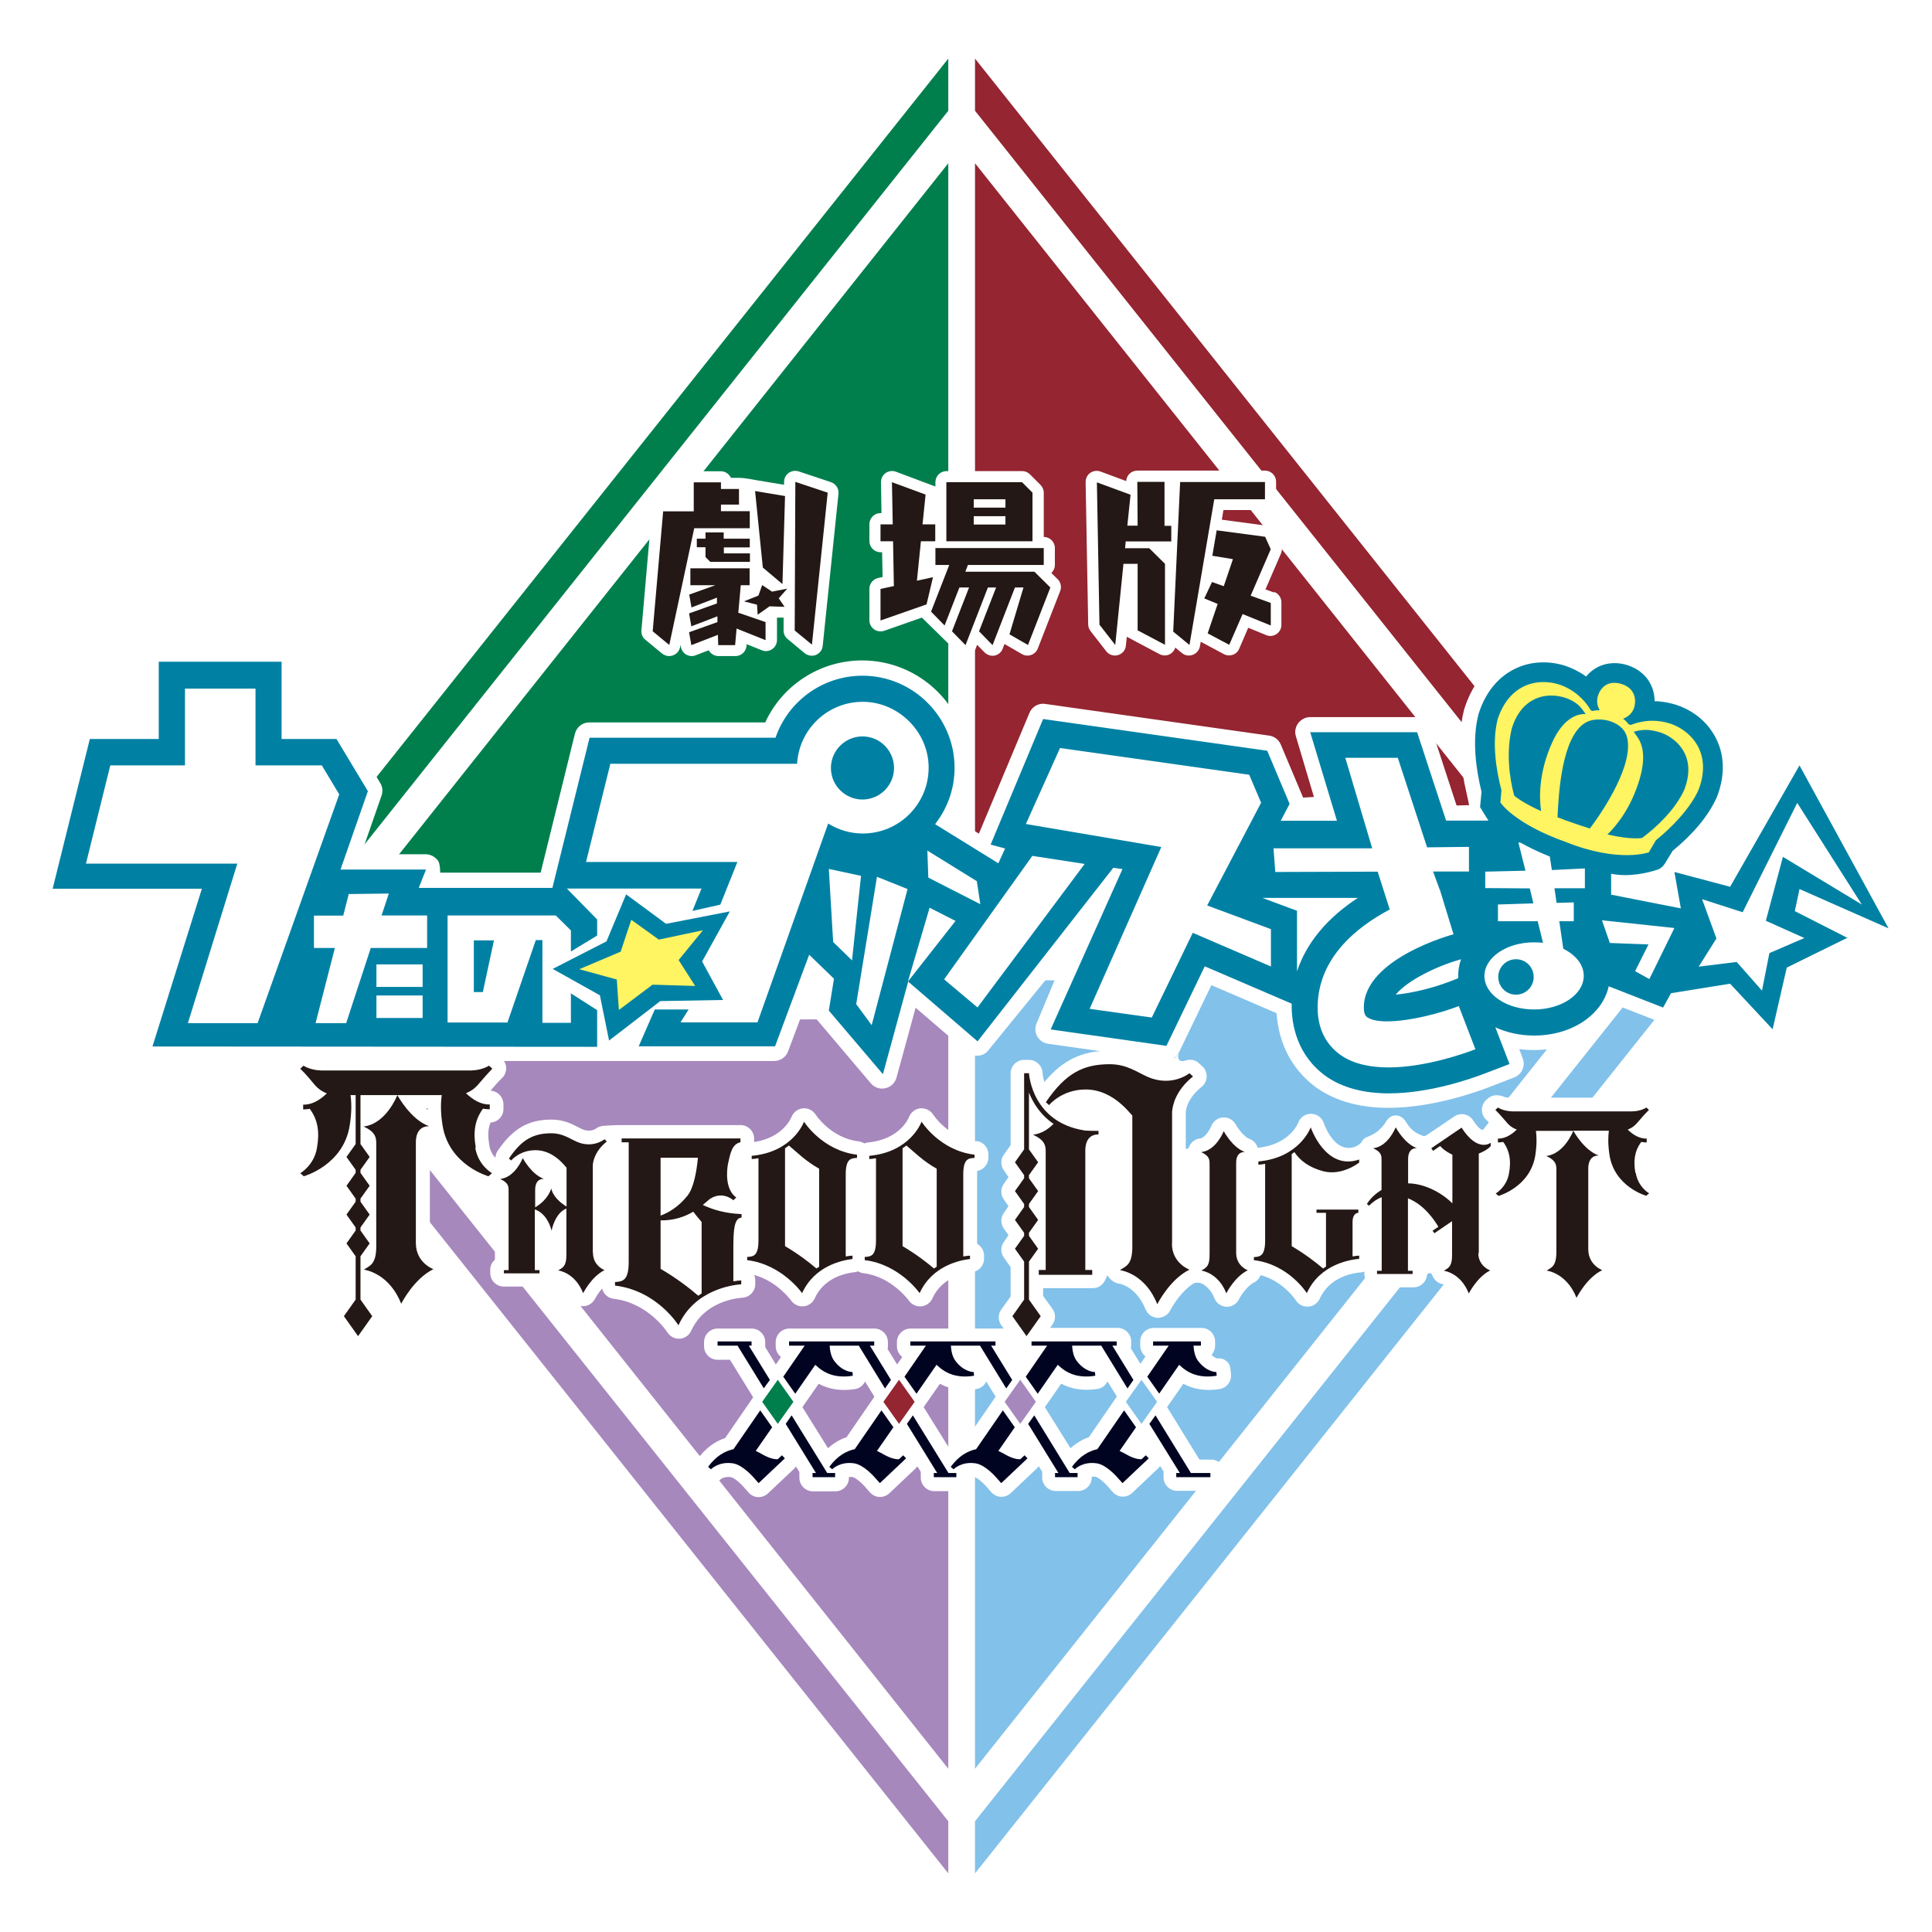 <svg xmlns="http://www.w3.org/2000/svg" version="1.1" xmlns:xlink="http://www.w3.org/1999/xlink" xmlns:svgjs="http://svgjs.dev/svgjs" width="120" height="120"><svg id="SvgjsSvg1007" data-name="レイヤー_1" xmlns="http://www.w3.org/2000/svg" xmlns:xlink="http://www.w3.org/1999/xlink" version="1.1" viewBox="0 0 120 120">
  <!-- Generator: Adobe Illustrator 29.1.0, SVG Export Plug-In . SVG Version: 2.1.0 Build 142)  -->
  <defs>
    <style>
      .st0 {
        fill: #007f4d;
      }

      .st1 {
        fill: #000421;
      }

      .st2 {
        fill: #0081a4;
      }

      .st3 {
        fill: url(#linear-gradient1);
      }

      .st4 {
        fill: #fff462;
      }

      .st5 {
        fill: url(#linear-gradient);
      }

      .st6 {
        fill: #82c1ea;
      }

      .st7 {
        fill: #231815;
      }

      .st8 {
        fill: #fff;
      }

      .st9 {
        fill: #942531;
      }

      .st10 {
        fill: #a688bd;
      }
    </style>
    <linearGradient id="SvgjsLinearGradient1006" x1="20.23" y1="56.67" x2="20.23" y2="62.03" gradientUnits="userSpaceOnUse">
      <stop offset=".34" stop-color="#fff"></stop>
      <stop offset="1" stop-color="#bae3f9"></stop>
    </linearGradient>
    <linearGradient id="SvgjsLinearGradient1005" x1="75.78" y1="56.66" x2="75.78" y2="62.03" xlink:href="#linear-gradient"></linearGradient>
  </defs>
  <rect class="st8" width="120" height="120"></rect>
  <g id="SvgjsG1004">
    <polygon class="st8" points="59.73 1.01 12.84 60 59.73 118.99 106.63 60 59.73 1.01"></polygon>
    <g>
      <polygon class="st10" points="19.98 60.89 58.9 60.89 58.9 109.86 19.98 60.89"></polygon>
      <polygon class="st6" points="99.49 60.89 60.56 60.89 60.56 109.86 99.49 60.89"></polygon>
      <polygon class="st0" points="19.98 59.11 58.9 59.11 58.9 10.14 19.98 59.11"></polygon>
      <polygon class="st9" points="99.49 59.11 60.56 59.11 60.56 10.14 99.49 59.11"></polygon>
      <g>
        <polygon class="st6" points="102.13 60.89 60.56 113.12 60.56 116.36 104.71 60.89 102.13 60.89"></polygon>
        <polygon class="st9" points="60.56 3.64 60.56 6.88 102.13 59.11 104.71 59.11 60.56 3.64"></polygon>
      </g>
      <g>
        <polygon class="st10" points="58.9 116.36 58.9 113.12 17.32 60.89 14.74 60.89 58.9 116.36"></polygon>
        <polygon class="st0" points="58.9 3.64 14.75 59.11 14.78 59.11 15.47 58.56 15.91 59.11 17.34 59.11 58.9 6.88 58.9 3.64"></polygon>
        <polygon class="st0" points="15.47 58.56 14.78 59.11 15.91 59.11 15.47 58.56"></polygon>
        <polygon class="st9" points="14.78 59.11 14.75 59.11 14.72 59.16 14.78 59.11"></polygon>
      </g>
    </g>
    <g>
      <path class="st8" d="M60.63,70.89c-1.72-.2-2.66-1.65-2.67-1.66-.17-.27-.48-.41-.79-.39-.32.03-.59.24-.71.54-.02.06-.56,1.39-2.54,1.58-.08,0-.16.03-.24.06-.1-.07-.22-.11-.35-.13-1.72-.2-2.66-1.65-2.67-1.66-.17-.27-.48-.42-.79-.39-.32.03-.59.24-.71.54-.02.05-.52,1.29-2.32,1.55v-.21c0-.46-.38-.84-.84-.84h-7.38s-.02,0-.03,0h0c-.53,0-1.17.05-1.17.05h.01c-.14.03-.28.07-.4.16-.06.04-.39.26-.88.04-.09-.04-.17-.08-.26-.13-.38-.2-.9-.46-1.64-.46-1.44,0-2.4.56-3.34,1.94-.09.13-.13.28-.14.43-.15-.16-.33-.42-.38-.78,0,0,0-.01,0-.02-.1-.58-.08-1.01.08-1.39h0c.46-.02.82-.41.8-.87v-.3c-.03-.44-.37-.78-.8-.81l.06-.07c.2-.23.42-.49.65-.71.17-.16.26-.38.26-.61,0-.23-.1-.45-.27-.61l-.21-.19c-.28-.26-.72-.29-1.04-.09,0,0-.24.15-.64.16h-9.28c-.41-.01-.65-.15-.65-.15h0c-.33-.23-.77-.2-1.06.07l-.2.19c-.17.16-.26.38-.26.61,0,.23.09.45.26.61.23.22.45.48.65.71l.06.07c-.42.03-.76.37-.78.8v.3c-.03.46.33.85.79.87h0c.16.38.18.81.08,1.41-.1.67-.61.98-.62.99-.24.13-.4.38-.42.65-.03.27.08.54.29.72l.22.19c.21.18.5.25.77.17.07-.02,1.09-.31,2.01-1.15l.03.04-.29.42c-.21.29-.21.68,0,.97l.29.41-.29.42c-.21.29-.21.68,0,.97l.29.42-.29.42c-.21.29-.21.68,0,.97l.41.59v2.16l-.58.81c-.21.29-.21.68,0,.97l.88,1.24c.16.22.41.35.68.35s.53-.13.68-.35l.88-1.24s0-.02.02-.03l.49-.68c.14.15.34.25.56.26.33.02.65-.16.8-.46.25-.49.87-1.41,1.62-1.77.3-.15.47-.46.46-.79-.01-.33-.23-.63-.54-.75-.09-.04-.54-.25-.54-.84v-6.24c0-.09,0-.15.01-.19.02,0,.04,0,.06,0,.03,0,.06,0,.09-.02.71,2.17,2.75,2.93,3.19,3.08v1.05h.69v3.37c-.18.15-.29.38-.29.63v.2c0,.46.38.84.84.84h2.22c.28,0,.53-.14.68-.35.11.08.23.13.36.15.02,0,.13.03.27.11-.07.09-.12.2-.12.32,0,.28.23.5.5.5.08,0,.16-.02.23-.06,0,0,0,.01,0,.02,0,.02.02.05.03.07.14.28.43.46.75.46s.6-.18.75-.46c.08-.16.24-.41.44-.64.08.34.36.6.72.64,2.13.25,3.29,2.02,3.33,2.08.15.24.42.4.71.4,0,0,.01,0,.02,0,.32,0,.62-.2.75-.49.79-1.75,2.65-2.02,3.2-2.06.44-.03.78-.4.78-.84v-.24c0-.11-.02-.22-.07-.33,1.44.39,2.29,1.58,2.3,1.59.16.23.42.36.69.36.03,0,.05,0,.08,0,.3-.03.57-.22.69-.49.58-1.29,1.91-1.57,2.46-1.63.08,0,.16-.03.23-.06.1.06.22.11.34.12,1.75.21,2.81,1.69,2.82,1.7.16.23.42.36.69.36.03,0,.05,0,.08,0,.3-.03.57-.22.69-.49.58-1.29,1.91-1.57,2.46-1.63.42-.05.75-.41.75-.83v-.21c0-.23-.1-.45-.27-.61-.05-.05-.1-.08-.16-.12v-4.32c0-.08,0-.15,0-.2.4-.07.7-.41.7-.83v-.2c0-.43-.32-.78-.74-.83ZM26.45,68.84h.13s0,.07,0,.1c-.04-.03-.09-.06-.13-.1ZM38.1,71.65s.01-.01.02-.02c0,0,.02.01.03.02h-.05Z"></path>
      <path class="st8" d="M102.82,73.4s-.34-.22-.41-.67c0,0,0-.01,0-.02-.07-.38-.06-.68.02-.93.4-.07.7-.43.69-.86v-.24c-.02-.33-.22-.61-.5-.73.12-.14.25-.28.38-.41.17-.16.26-.38.26-.61,0-.23-.1-.45-.26-.61l-.16-.15c-.29-.27-.71-.32-1.03-.09,0,0-.16.1-.43.1h-7.42c-.19,0-.31,0-.44-.02-.45-.2-.84-.17-1.11.07l-.1.09c-.17.16-.26.38-.27.61,0,.23.09.45.26.61.13.12.26.27.38.41-.07.03-.13.07-.18.12-.06,0-.11.03-.18.07-.24.13-.46.01-.82-.55-.12-.19-.32-.33-.54-.37-.22-.05-.45,0-.64.13l-1.73,1.17s-.13.09-.28,0c-.26-.09-.67-.3-.95-.79-.16-.27-.41-.47-.71-.45-.31.02-.48.24-.65.52-.09.16-.26.29-.42.46-.42.32-.76.35-.89.5-.04.04-.07.09-.1.14h0c-.12.19-.33.29-.46.34-1.22.39-1.84-1.29-1.91-1.49-.11-.34-.43-.56-.78-.57-.35-.01-.68.21-.8.54-.02.06-.55,1.38-2.52,1.57-.08-.25-.26-.46-.51-.55-.25-.09-.59-.44-.86-.9-.18-.33-.56-.5-.93-.41-.26.06-.48.25-.58.5-.16.37-.45.76-.72.79-.01,0-.03,0-.04,0-.32.05-.56.29-.65.58v-.02s-.04.1-.12.08c-.05,0-.06-.04-.06-.07v-2.21c.02-.27.17-.92.99-1.58.19-.15.3-.38.31-.62,0-.24-.09-.48-.26-.64l-.22-.2c-.24-.23-.6-.27-.9-.15,0,0-.19.06-.3-.04-.19-.15-.03-.43-.03-.43l-.29.3s-1.28-.08-1.33-.08c-.51-.06-1.81-.38-2.67-.38-1.73,0-2.93.56-4.08,1.95-.09-.3-.11-.53-.12-.6-.03-.44-.4-.78-.84-.78h-.3c-.46,0-.84.38-.84.84v4.46l-.42.59c-.21.29-.21.68,0,.97l.29.42-.29.42c-.21.29-.21.68,0,.97l.29.42-.29.42c-.21.29-.21.68,0,.97l.29.41-.29.42c-.21.29-.21.68,0,.97l.42.59v1.83l-.58.81c-.21.29-.21.68,0,.97l.15.21h-5.79c-.46,0-.84.38-.84.84v.26c0,.27.13.51.33.67l-.32.46-.59-.96c.01-.06.02-.11.02-.17v-.26c0-.46-.38-.84-.84-.84h-5.29c-.46,0-.84.38-.84.84v.26c0,.27.13.51.33.67l-.32.46-.66-1.08s0-.03,0-.05v-.26c0-.46-.38-.84-.84-.84h-2.12c-.46,0-.84.38-.84.84v.26c0,.46.38.84.84.84h.77l1.44,2.33-1.74,2.53c-.67.22-1.24.66-1.74,1.33-.26.35-.2.85.13,1.13l.18.15c.34.29.83.29,1.14-.04.02-.02.23-.2.65-.14.14.02.51.26.92.76l.17.19c.15.17.36.28.59.29.01,0,.03,0,.04,0,.21,0,.42-.08.58-.23l1.63-1.54s.08-.09.11-.13l.21.34s0,.07,0,.1v.26c0,.46.38.84.84.84h1.4c.46,0,.84-.38.84-.84v-.05c.06,0,.13,0,.21,0,.14.02.51.26.92.76l.17.19c.15.17.36.28.59.29.01,0,.03,0,.04,0,.21,0,.42-.08.58-.23l1.63-1.54s.08-.09.11-.13l.21.34s0,.07,0,.1v.26c0,.46.38.84.84.84h1.4c.46,0,.84-.38.84-.84v-.05c.06,0,.13,0,.21,0,.14.02.51.26.92.76l.17.19c.15.17.36.28.59.29.01,0,.03,0,.04,0,.21,0,.42-.08.58-.23l1.63-1.54s.08-.09.11-.13l.21.34s0,.07,0,.1v.26c0,.46.38.84.84.84h1.4c.46,0,.84-.38.84-.84v-.05c.06,0,.13,0,.21,0,.14.02.51.26.92.76l.17.19c.15.17.36.28.59.29.01,0,.03,0,.04,0,.21,0,.42-.08.58-.23l1.63-1.54s.08-.09.11-.13l.21.34s0,.07,0,.1v.26c0,.46.38.84.84.84h2.12c.46,0,.84-.38.84-.84v-.26c0-.46-.38-.84-.84-.84h-.73l-2.01-3.26,1.01-1.45c.65.35,1.4.46,2.25.33.43-.07.74-.45.71-.89l-.02-.23c-.02-.23-.06-.45-.24-.6-.18-.15-.35-.21-.58-.18,0,0-.17-.02-.37-.23.14-.15.22-.35.22-.57v-.26c0-.46-.38-.84-.84-.84h-2.97c-.46,0-.84.38-.84.84v.26c0,.27.13.51.33.67l-.32.46-.59-.96c.01-.06.02-.11.02-.17v-.26c0-.46-.38-.84-.84-.84h-4.2s.15-.21.15-.21c.21-.29.21-.68,0-.97l-.58-.81v-.48h3.09c.33,0,.61-.19.74-.46h0s.1-.18.15-.34c0,0,.16.25.39.39h0c.1.06.21.11.34.13.04,0,1.09.17,1.67,1.64.14.29.43.48.75.49.31-.01.62-.18.76-.46.23-.44.77-1.25,1.42-1.66.2-.13.49-.07.68.06.16.12.45.33.65.84.02.05.04.1.07.14.15.24.42.38.7.39h0c.32,0,.61-.18.75-.46.16-.32.55-.86.95-1.06.19-.09.33-.26.4-.45,1.4.38,2.16,1.53,2.19,1.57.15.24.42.39.71.39,0,0,.01,0,.02,0,.32,0,.61-.2.75-.49.62-1.39,2.11-1.6,2.55-1.64.08,0,.15-.02.22-.05v.14c0,.46.38.84.84.84h2.22c.42,0,.76-.31.83-.71h0s0-.16.15-.17c.17-.01.18.15.18.15v-.02c.11.29.36.51.66.56.06,0,.58.12.88.89.08.21.25.38.46.47.1.04.21.06.32.06.31,0,.6-.17.75-.46.14-.27.52-.85.95-1.06.3-.15.5-.46.48-.8-.02-.34-.23-.63-.55-.74-.13-.06-.2-.16-.2-.3v-1.47s.06.02.09.02c.18,0,.34-.15.34-.34,0-.02,0-.04-.01-.06h.42v-.59h0c.18,0,.34-.15.34-.34,0-.07-.02-.13-.06-.18.58-.27,1.49-.83,2.01-1.89v4.67c0,.25-.02.38-.03.43-.02.01-.04.02-.06.03-.05.03-.11.06-.16.1-.29.19-.41.54-.34.88.08.34.36.59.7.65.08.01.79.15,1.19,1.17.02.04.04.08.06.12.15.25.41.41.7.41,0,0,.02,0,.02,0,.31,0,.6-.18.75-.46.19-.37.66-1.07,1.22-1.35.3-.15.49-.46.47-.8-.02-.34-.24-.63-.56-.74,0,0-.31-.11-.31-.51v-4.62c.78,1.6,2.46,2.09,2.55,2.11.27.07.56.01.77-.17l.18-.15c.21-.18.32-.45.29-.72-.03-.27-.19-.51-.42-.65ZM52.57,89.27c-.42.14-.79.37-1.14.68l-1.59-2.55,1.01-1.45c.65.35,1.4.46,2.25.33.28-.04.52-.23.63-.47l.58.94-1.74,2.53ZM60.1,89.27c-.42.14-.79.37-1.14.68l-1.59-2.55,1.01-1.45c.65.35,1.4.46,2.25.33.28-.04.52-.23.63-.47l.58.94-1.74,2.53ZM65.91,85.94c.65.35,1.4.46,2.25.33.28-.04.52-.23.63-.47l.58.94-1.74,2.53c-.42.14-.79.37-1.14.68l-1.59-2.55,1.01-1.45Z"></path>
    </g>
    <g>
      <g>
        <path class="st7" d="M36.82,77.8v-5.43c.02-.28.15-.89.87-1.47l-.14-.14s-.73.6-1.74.15c-.45-.2-.87-.52-1.56-.52-1.09,0-1.83.36-2.64,1.57l.14.12s.52-.64,1.51-.64c.58,0,1.08.25,1.52.65.14.13.28.28.41.44h0v2.41c-.27-.16-.83-.56-.95-1.12-.21.64-.73,1.01-1,1.17v-1.08c0-.13,0-.69.54-.69,0,0,0,0,0,0-.76-.27-1.29-1.25-1.31-1.29,0,0,0,0,0,0-.02.04-.47,1.19-1.4,1.3,0,0,0,0,0,0,.55.25.52.5.52.78v4.88h-.29v.2h2.21v-.2h-.29v-3.77c.28.09.79.39,1.04,1.32,0,0,.19-1.08.92-1.38v2.79c.02.85-.26.89-.51,1.06.09.01,1.06.17,1.55,1.41,0,0,0,0,0,0,.02-.03.52-1.03,1.33-1.43,0,0-.72-.26-.72-1.08Z"></path>
        <path class="st7" d="M67.34,70.21c-3.2-.51-3.42-3.42-3.43-3.55h-.3v4.73l-.57.8.57.8v.19l-.57.8.57.8v.19l-.57.8.57.8v.19l-.57.8.57.8v2.36l-.73,1.03.88,1.24.88-1.24-.73-1.03v-2.36l.57-.8-.57-.8v-.19l.57-.8-.57-.8v-.19l.57-.8-.57-.8v-.19l.57-.8-.57-.8v-3.53c.25.63.71,1.4,1.55,1.96-.01,0-.02,0-.03-.01-.32.33-.75.61-1.27.67,0,0,0,0,0,0,.82.37.79.76.79,1.16v7.24h-.43v.3h3.32v-.3h-.43v-7.39c0-.2,0-1.03.82-1.03,0,0,0,0,0,0,0,0,0-.22,0-.22-.27,0-.57,0-.89-.02ZM72.8,77.24v-8.18c.03-.41.22-1.33,1.3-2.2l-.22-.2s-1.09.89-2.61.22c-.67-.3-1.3-.78-2.34-.78-1.64,0-2.74.55-3.97,2.36l.2.18s.78-.97,2.27-.97c.87,0,1.63.38,2.28.97.22.2.42.42.62.65h0v8.01c.03,1.28-.39,1.33-.77,1.59.14.02,1.59.26,2.32,2.12,0,0,0,0,0,0,.02-.04.78-1.55,2-2.15,0,0-1.09-.39-1.09-1.62Z"></path>
        <path class="st7" d="M74.61,71.56c.93-.11,1.38-1.26,1.4-1.3,0,0,0,0,0,0,.02.04.55,1.02,1.31,1.29,0,0,0,0,0,0-.55,0-.54.56-.54.69v5.58c0,.82.72,1.08.72,1.08-.81.4-1.32,1.4-1.33,1.43,0,0,0,0,0,0-.49-1.24-1.46-1.4-1.55-1.41.25-.17.53-.21.51-1.06v-5.52c0-.27.02-.53-.52-.78,0,0,0,0,0,0Z"></path>
        <path class="st7" d="M84.01,78.05v-2.14c0-.56.31-.58.36-.58h0s0,0,0,0c0,0,0,0,0,0h0v-.2h-2.6v.2h.59v3.34c-.06.04-.12.08-.18.12-.47-.4-1.09-.88-1.95-1.39v-5.72c.06-.04.12-.08.17-.12.33.5.88.95,1.8,1.19,1.17.3,2.22-.54,2.22-.54v-.19c-2.09.72-3.01-2-3.01-2-.02.05-.7,1.89-3.25,2.12v.2c.09,0,.24-.02.42-.05v4.75c0,.98-.32,1.02-.7,1.04v.19c2.17.26,3.29,2.05,3.29,2.05.82-1.83,2.77-2.09,3.25-2.13v-.2c-.09,0-.24.02-.42.05Z"></path>
        <path class="st7" d="M91.85,77.84v-6.19c.58-.23.74-.47.74-.47v-.2s-.8.64-1.81-.94l-1.88,1.28.11.16.44-.3c.28.33.76.54.76.54,0,0,0,2.87,0,3.02-.46-.45-1.1-.88-1.89-1.11-.29-.08-.58-.13-.86-.13v-1.5c0-.13,0-.69.54-.69,0,0,0,0,0,0-.76-.27-1.29-1.25-1.31-1.29,0,0,0,0,0,0-.02.04-.47,1.19-1.4,1.3,0,0,0,0,0,0,.55.25.52.5.52.78v1.81c-.37.22-.69.52-.91.87l.13.11c.26-.26.52-.43.79-.53v4.57h-.29v.2h2.21v-.2h-.29v-4.5c1.01.39,1.67,1.39,1.89,1.77l-.36.24.11.16,1.1-.75v2.02c.02.85-.26.89-.51,1.06.09.01,1.06.17,1.55,1.41,0,0,0,0,0,0,.02-.03.52-1.03,1.33-1.43,0,0-.74-.26-.74-1.08Z"></path>
        <path class="st7" d="M52.53,78.05v-5.1c0-.98.32-1.01.7-1.03v-.2c-2.17-.26-3.29-2.05-3.29-2.05-.02.05-.7,1.89-3.25,2.12v.2c.09,0,.24-.02.42-.05v5.1c0,.98-.32,1.01-.7,1.03v.2c2.17.26,3.41,2.05,3.41,2.05.77-1.7,2.5-2.05,3.13-2.12v-.21c-.09,0-.24.02-.42.05ZM50.89,78.67c-.06.04-.12.08-.18.12-.47-.4-1.09-.88-1.95-1.39v-6.08c.08-.05.16-.11.24-.17.48.4,1.05.98,1.88,1.44v6.08Z"></path>
        <path class="st7" d="M59.83,78.05v-5.1c0-.98.32-1.01.7-1.03v-.2c-2.17-.26-3.29-2.05-3.29-2.05-.02.05-.7,1.89-3.25,2.12v.2c.09,0,.24-.02.42-.05v5.1c0,.98-.32,1.01-.7,1.03v.2c2.17.26,3.41,2.05,3.41,2.05.77-1.7,2.5-2.05,3.13-2.12v-.21c-.09,0-.24.02-.42.05ZM58.19,78.67c-.06.04-.12.08-.18.12-.47-.4-1.09-.88-1.95-1.39v-6.08c.08-.05.16-.11.24-.17.48.4,1.05.98,1.88,1.44v6.08Z"></path>
        <path class="st7" d="M101.58,72.86c-.13-.73-.07-1.35.36-1.93.09.02.32.03.34.03v-.24c-.45.01-.86-.24-1.18-.56.38-.14.59-.42.61-.44.18-.21.44-.52.71-.78l-.16-.15s-.32.23-.89.24h-7.44c-.57-.02-.89-.24-.89-.24l-.16.15c.27.26.52.57.71.78.01.02.23.3.62.44-.33.32-.73.57-1.17.56v.24s.23-.01.33-.03c.42.58.49,1.2.36,1.93-.14.88-.83,1.27-.83,1.27l.18.15s1.97-.55,2.28-2.52c.1-.65.09-1.14.04-1.52h2.32c-.02.05-.57,1.43-1.68,1.56,0,0,0,0,0,0,.66.3.63.61.63.93v4.92c.02,1.03-.31,1.07-.61,1.27.11.01,1.27.2,1.86,1.69,0,0,0,0,0,0,.02-.03.62-1.24,1.6-1.72,0,0-.87-.31-.87-1.3v-4.99c0-.16,0-.83.65-.83,0,0,0,0,0,0-.91-.32-1.55-1.49-1.58-1.54h2.21c-.05.37-.06.87.04,1.52.32,1.98,2.28,2.52,2.28,2.52l.18-.15s-.69-.39-.83-1.27Z"></path>
        <path class="st7" d="M45.55,79.6h0v-2.06c0-1.15.05-1.89.51-1.91v-.22c-1.05-.04-1.85-.3-2.41-.57.08-.07.4-.34.44-.37.8-.53,1.46.08,1.46.08l.18-.17c-.68-.49-.6-1.58-.52-2.06.15-.68.25-1.26.78-1.37v-.24h-7.38v.24h.44v7.43c0,1.17-.38,1.22-.85,1.25v.22c2.61.31,3.94,2.46,3.94,2.47.99-2.2,3.33-2.51,3.9-2.55v-.24c-.11,0-.29.02-.51.06ZM41.03,74.47h0v-2.56h2.32c-.08.82-.25,1.87-.66,2.37-.59.73-1.23,1.07-1.66,1.22v-1.04ZM43.58,80.34c-.07.05-.14.09-.21.14-.56-.48-1.3-1.06-2.34-1.67v-3.01c.81.01,1.47-.21,2.03-.54.15.2.33.42.52.64v4.44Z"></path>
        <path class="st7" d="M29.55,71.27c-.16-.91-.08-1.69.45-2.41.12.03.4.04.42.04v-.3c-.56.02-1.07-.31-1.48-.7.48-.18.74-.52.76-.54.23-.26.55-.65.88-.98l-.21-.19s-.4.28-1.11.3h-9.3c-.71-.02-1.11-.3-1.11-.3l-.2.19c.34.32.65.71.88.98.02.02.28.37.77.55-.41.4-.91.72-1.47.7v.3s.29-.01.41-.04c.53.72.61,1.5.45,2.41-.17,1.1-1.04,1.59-1.04,1.59l.22.19s2.46-.68,2.85-3.15c.13-.81.12-1.43.05-1.89h.32v3.04l-.57.8.57.8v.19l-.57.8.57.8v.19l-.57.8.57.8v.19l-.57.8.57.8v2.69l-.73,1.03.88,1.24.88-1.24-.73-1.03v-2.69l.57-.8-.57-.8v-.19l.57-.8-.57-.8v-.19l.57-.8-.57-.8v-.19l.57-.8-.57-.8v-3.04h2.29c-.03.07-.71,1.79-2.1,1.95,0,0,0,0,0,0,.82.37.79.76.79,1.16v6.14c.03,1.28-.39,1.33-.77,1.59.14.02,1.59.26,2.32,2.12,0,0,0,0,0,0,.02-.04.78-1.55,2-2.15,0,0-1.09-.39-1.09-1.62v-6.23c0-.2,0-1.03.82-1.03,0,0,0,0,0,0-1.14-.41-1.93-1.87-1.97-1.93h2.76c-.07.47-.08,1.09.05,1.89.4,2.47,2.85,3.15,2.85,3.15l.22-.19s-.87-.49-1.04-1.59Z"></path>
      </g>
      <polygon class="st1" points="47.44 86.23 47.82 85.71 46.51 83.58 46.68 83.58 46.68 83.32 44.57 83.32 44.57 83.58 45.81 83.58 47.44 86.23"></polygon>
      <polygon class="st1" points="49.17 87.91 48.8 88.44 50.68 91.49 50.47 91.49 50.47 91.75 51.87 91.75 51.87 91.49 51.38 91.49 49.17 87.91"></polygon>
      <path class="st1" d="M49.4,86.56l1.24-1.79c.52.5,1.2.86,2.33.68l-.02-.23s-.61.02-1.14-.7c-.18-.24-.26-.6-.28-.94h1.81l1.63,2.66.37-.53-1.31-2.13h.27v-.26h-5.29v.26h.97l-1.33,1.93.74,1.05Z"></path>
      <path class="st1" d="M48.29,90.64c-.2,0-.49-.06-.89-.28-.16-.09-.3-.17-.46-.24l1.02-1.47-.74-1.05-1.66,2.41c-.54.12-1.08.42-1.58,1.1l.18.15s.47-.5,1.36-.37c.59.09,1.21.78,1.43,1.04l.17.19,1.63-1.54-.18-.19-.27.25Z"></path>
      <polygon class="st1" points="56.7 87.91 56.33 88.44 58.21 91.49 58 91.49 58 91.75 59.4 91.75 59.4 91.49 58.91 91.49 56.7 87.91"></polygon>
      <path class="st1" d="M56.93,86.56l1.24-1.79c.52.5,1.2.86,2.33.68l-.02-.23s-.6.02-1.14-.7c-.18-.24-.26-.6-.28-.94h1.81l1.63,2.66.37-.53-1.31-2.13h.27v-.26h-5.29v.26h.97l-1.33,1.93.74,1.05Z"></path>
      <path class="st1" d="M55.82,90.64c-.2,0-.49-.06-.89-.28-.16-.09-.31-.17-.46-.24l1.02-1.47-.74-1.05-1.66,2.41c-.54.12-1.08.42-1.58,1.1l.18.15s.47-.5,1.36-.37c.59.09,1.21.78,1.43,1.04l.17.19,1.63-1.54-.18-.19-.27.25Z"></path>
      <polygon class="st1" points="64.24 87.91 63.86 88.44 65.74 91.49 65.53 91.49 65.53 91.75 66.93 91.75 66.93 91.49 66.44 91.49 64.24 87.91"></polygon>
      <path class="st1" d="M64.46,86.56l1.24-1.79c.52.5,1.2.86,2.33.68l-.02-.23s-.6.02-1.14-.7c-.18-.24-.26-.6-.28-.94h1.81l1.63,2.66.37-.53-1.31-2.13h.27v-.26h-5.29v.26h.97l-1.33,1.93.74,1.05Z"></path>
      <path class="st1" d="M63.36,90.64c-.2,0-.49-.06-.89-.28-.16-.09-.31-.17-.46-.24l1.02-1.47-.74-1.05-1.66,2.41c-.54.12-1.08.42-1.58,1.1l.18.15s.47-.5,1.36-.37c.59.09,1.21.78,1.43,1.04l.17.19,1.63-1.54-.18-.19-.27.25Z"></path>
      <path class="st1" d="M72,86.56l1.24-1.79c.52.5,1.2.86,2.33.68l-.02-.23s-.6.02-1.14-.7c-.18-.24-.26-.6-.28-.94h.46v-.26h-2.97v.26h.97l-1.33,1.93.74,1.05Z"></path>
      <path class="st1" d="M70.89,90.64c-.2,0-.49-.06-.89-.28-.16-.09-.31-.17-.46-.24l1.02-1.47-.74-1.05-1.66,2.41c-.54.12-1.08.42-1.58,1.1l.18.15s.47-.5,1.36-.37c.59.09,1.21.78,1.43,1.04l.17.19,1.63-1.54-.18-.19-.27.25Z"></path>
      <polygon class="st1" points="73.97 91.49 71.77 87.91 71.39 88.44 73.28 91.49 73.06 91.49 73.06 91.75 75.18 91.75 75.18 91.49 73.97 91.49"></polygon>
      <polygon class="st0" points="48.31 88.44 47.34 87.07 48.31 85.7 49.28 87.07 48.31 88.44"></polygon>
      <polygon class="st9" points="55.84 88.44 54.87 87.07 55.84 85.7 56.81 87.07 55.84 88.44"></polygon>
      <polygon class="st10" points="63.37 88.44 62.4 87.07 63.37 85.7 64.34 87.07 63.37 88.44"></polygon>
      <polygon class="st6" points="70.9 88.44 69.93 87.07 70.9 85.7 71.87 87.07 70.9 88.44"></polygon>
    </g>
    <g>
      <path class="st8" d="M118.1,57.22l-5.53-10.12c-.16-.29-.46-.47-.8-.48-.33,0-.64.17-.81.46l-3.96,6.92-2.33-.62c1.3-1.11,2.23-2.27,2.77-3.46,0,0,0-.01,0-.02l.03-.07s0-.02.01-.03c.62-1.62.55-3.19-.19-4.54-.98-1.78-2.68-2.32-3.16-2.44-.19-.05-.38-.09-.57-.13-.06-.22-.14-.43-.24-.63-.28-.56-.86-1.29-2.04-1.66-1.03-.3-2.09-.12-2.89.45-.13-.07-.27-.14-.4-.2-.64-.29-1.4-.45-2.14-.45-.66,0-1.3.12-1.89.36-1.42.58-2.46,1.77-3,3.44l-.02.07s0,.03-.01.04c-.45,1.76-.18,3.72.15,5.1l.17.8s-.78.02-.78.02l-1.59-4.86c-.12-.38-.47-.63-.87-.63h-6.64c-.29,0-.56.15-.74.38-.17.24-.23.54-.14.81l1.12,3.77s-.67.04-.67.04l-1.39-3.3c-.13-.3-.4-.51-.72-.55l-13.92-1.97c-.41-.06-.81.17-.97.56l-3.14,7.5-1.45-.9c.55-.98.84-2.08.84-3.22,0-3.66-2.98-6.64-6.64-6.64-2.6,0-4.95,1.52-6.02,3.85h-10.93c-.42,0-.79.29-.89.7l-2.13,8.63h-6.24s0-.56-.13-.74c-.19-.24-.46-.4-.76-.4h-4.02l1.27-3.65c.09-.26.06-.54-.08-.77l-1.95-3.24c-.17-.28-.47-.44-.79-.44h-2.5v-3.88c0-.51-.41-.92-.92-.92h-7.63c-.51,0-.92.41-.92.92v3.88h-3.37c-.42,0-.79.29-.89.7l-2.31,9.3c-.07.28,0,.56.17.79.17.22.44.35.72.35h8.02l-2.7,8.61c-.09.28-.04.58.14.82.17.23.45.37.74.37h38.66c.38,0,.73-.24.86-.6l.74-1.98s1.03-.01,1.04,0l3.36,3.97c.22.26.57.38.9.3.33-.07.6-.32.69-.65l1.19-4.35,3.21,2.76c.19.16.44.24.69.22.25-.02.48-.15.63-.35l4.7-5.77-1.71,4.1c-.12.26-.11.56.03.82.14.25.39.42.68.46l7.18,1.02c.4.05.78-.15.96-.51l2-4.15,4.05,1.74c.09,1.34.59,3.29,2.55,4.68,1.16.79,2.64,1.2,4.39,1.2h.03c2.72,0,5.49-1,6.27-1.3l1.52-.59c.47-.18.71-.71.53-1.18l-.22-.58c.3.04.61.06.92.06,2.33,0,4.31-1.11,5.16-2.78l2.51.98c.43.16.91,0,1.13-.41l.28-.5,2.75-.45,2.31,2.47c.23.25.58.35.91.26.33-.09.58-.35.66-.68l.78-3.41,3.37-1.66c.31-.16.51-.47.51-.82,0-.12-.02-.24-.06-.34l1.33.59c.36.16.78.07,1.05-.22.27-.29.32-.72.13-1.06Z"></path>
      <g>
        <g>
          <polygon class="st5" points="28.13 55.23 28.13 55.22 25.91 55.22 26.37 54.11 21.06 54.09 22.76 49.14 20.89 45.95 17.48 46 17.48 41.18 9.9 41.18 9.9 45.95 5.59 45.95 3.39 55.11 12.58 55.11 9.56 64.93 37.07 64.95 37.07 57.1 35.17 55.23 28.13 55.23"></polygon>
          <path class="st3" d="M111.76,55.18l5.47,2.42-5.46-9.99-4.28,7.49-3.42-.87.38,2.23-4.41-.85-.06-3.22-2.16.07-.15-1.45-7.88.02-1.82-5.5-6.46.02,1.62,5.47h-3.68s.62-1.1.62-1.1l-1.37-3.27-13.84-1.97-3.25,7.73.9.23-.46,1.02-4.04-2.47c.75-.97,1.26-2.17,1.26-3.49,0-3.15-2.54-5.72-5.69-5.72-2.49,0-4.6,1.65-5.37,3.9l-11.54-.02-2.31,9.33h9.19s-3.72,9.74-3.72,9.74l8.27-.04,2.15-5.7,1.66,1.59-.38,2,3.31,3.84,1.52-5.8,4.36,3.75,8.39-10.76.66.15-4.43,9.94,7.11,1.01,2.38-4.93,5.45,2.34c0,.08,0,.15,0,.23,0,1.82.77,3.34,2.17,4.3,1,.69,2.3,1.02,3.87,1.02h.03c2.56,0,5.12-.94,5.87-1.22l1.52-.58-.86-2.32c.7.32,1.58.53,2.47.53h.02c2.35,0,4.19-1.3,4.58-3.06l3.39,1.32.49-.9,3.71-.59,2.62,2.8.85-3.8,3.72-1.83-3.24-1.65.32-1.42ZM56.38,60.97l1.25-4.76,1.93,1.01-3.18,3.76ZM80.53,60.6l-.04-3.98-2.28-.86,6.3-.02c-1.84,1.18-3.41,3.11-3.98,4.87ZM90.59,60.8s-2.72,1-4.03,1.02c.76-.92,2.76-1.91,4.14-2.28l.08.07c-.23.5-.19,1.19-.19,1.19Z"></path>
        </g>
        <polygon class="st4" points="35.37 60.16 38.27 58.76 39.14 56.29 41.06 57.73 44.69 57.2 42.91 59.9 43.98 61.58 40.58 61.7 38.23 63.96 37.88 61.3 35.37 60.16"></polygon>
        <path class="st4" d="M106.42,45.75c-.79-1.43-2.18-1.88-2.56-1.97-.37-.1-.74-.16-1.12-.17,0-.36-.08-.72-.24-1.04-.2-.39-.61-.91-1.46-1.17-.99-.29-1.92,0-2.49.71-.26-.19-.55-.36-.89-.5-.52-.23-1.13-.37-1.73-.37-.53,0-1.04.1-1.52.29-1.15.47-1.99,1.44-2.43,2.82l-.02.07c-.41,1.6-.14,3.42.18,4.74l-.09.94.22.35c.17.27,1.21,1.7,4.66,2.93,1.44.57,2.82.86,4.08.86h0c1.06,0,1.67-.21,1.78-.25l.39-.14.65-1.05c1.29-1.05,2.19-2.15,2.69-3.26l.03-.07c.51-1.35.46-2.63-.14-3.71Z"></path>
        <g>
          <path class="st2" d="M101.99,52.05c.95-.71,2.08-1.79,2.63-3.01.34-.9.33-1.71-.05-2.38-.39-.69-1.08-1.08-1.59-1.21-.73-.2-1.12-.1-1.51,0,.04.04.14.2.24.34.42.6.46,1.49.12,2.64-.52,1.72-1.38,2.81-1.99,3.4,1.07.24,1.7.27,2.16.22Z"></path>
          <path class="st2" d="M98.03,44.41c.2-.06.29-.06.46-.06-.24-.32-.41-.65-1.04-.92-.49-.22-1.27-.35-2-.06-.72.29-1.24.91-1.54,1.84-.36,1.4-.18,3.05.14,4.21.29.24.79.56,1.67.96-.12-.84-.14-2.26.57-3.99.45-1.11,1.04-1.78,1.75-1.99Z"></path>
          <path class="st2" d="M101.05,45.76c-.28-1.02-1.83-1.32-2.58-.87-1.46.87-1.66,4.34-1.73,5.87.3.12.62.24.98.36.37.13.71.24,1.03.34.9-1.19,2.76-4.04,2.3-5.7Z"></path>
          <polygon class="st2" points="29.99 61.62 30.68 58.41 29.43 58.41 29.43 61.62 29.99 61.62"></polygon>
          <path class="st2" d="M55.53,47.7c0-1.08-.88-1.96-1.96-1.96s-1.96.88-1.96,1.96.88,1.96,1.96,1.96,1.96-.88,1.96-1.96Z"></path>
          <path class="st2" d="M94.16,59.58c-.61,0-1.1.49-1.1,1.1s.49,1.1,1.1,1.1,1.1-.49,1.1-1.1-.49-1.1-1.1-1.1Z"></path>
          <path class="st2" d="M44.91,62.11l-1.3-2.39,1.72-3.11-3.96.77-2.48-1.83-1.22,2.92-3.34,1.71,2.93,1.64.57,2.81,3.18-2.45,3.92-.07ZM38.44,62.74l-.13-1.9-2.33-.64,2.57-1.09.66-1.98,1.71,1.23,2.74-.58-1.51,1.85,1.03,1.61-2.65-.08-2.1,1.58Z"></path>
          <path class="st2" d="M111.77,55.22l5.53,2.44-5.53-10.12-4.31,7.54-3.46-.92.4,2.26-4.33-.85v-1.3c1.11.23,2.28-.06,2.84-.24.31-.08.49-.38.49-.38l.49-.8c1.3-1.07,2.22-2.18,2.73-3.3l.03-.07c.52-1.36.47-2.67-.14-3.76-.8-1.45-2.21-1.9-2.6-2-.37-.1-.75-.16-1.14-.17,0-.37-.08-.73-.25-1.06-.2-.4-.62-.92-1.48-1.19-1-.29-1.94,0-2.52.72-.26-.19-.56-.36-.9-.51-.53-.24-1.15-.37-1.76-.37-.54,0-1.06.1-1.54.3-1.16.48-2.02,1.47-2.47,2.86l-.02.07c-.42,1.62-.14,3.47.19,4.81l-.09.95s.5.82.52.84h-2.63s-1.8-5.49-1.8-5.49h-6.64s1.66,5.5,1.66,5.5h-3.49s.55-1.05.55-1.05l-1.39-3.3-13.92-1.97-3.26,7.8.9.24-.42.92-3.93-2.43c.76-.97,1.21-2.18,1.21-3.5,0-3.15-2.57-5.72-5.72-5.72-2.49,0-4.63,1.6-5.4,3.85h-11.55l-2.31,9.33h-8.3s.45-1.14.45-1.14h-5.31l1.7-4.87-1.95-3.24h-3.41v-4.8h-7.63v4.8h-4.28l-2.31,9.3h9.27l-3.07,9.8,27.62.02v-2.28l-1.63-1.04v1.83h-1.77v-5.14h-.41l-1.76,5.12h-3.72v-6.65h6.72l.94.93v1.31l1.63-.99v-1l-1.88-1.92h8.36l-.56,1.39,1.73-.39,1.06-2.65h-9.4l1.51-6.1h11.6c.12-2.15,1.9-3.85,4.08-3.85s4.09,1.83,4.09,4.09-1.83,4.09-4.09,4.09c-.79,0-1.53-.23-2.15-.62l-4.39,12.35h-4.78s.5-.8.5-.8h-2.1s-1,2.29-1,2.29h8.47l2.12-5.69,1.54,1.49-.32,1.98,3.36,3.95,1.57-5.75,4.31,3.71,8.43-10.78.57.08-4.46,9.96,7.19,1.02,2.38-4.94,5.4,2.32c-.03,1.32.35,3.25,2.16,4.53,1,.69,2.31,1.04,3.87,1.04h.03c2.56,0,5.2-.95,5.95-1.24l1.52-.58-.88-2.28c.7.32,1.52.51,2.4.51h.01c2.36,0,4.25-1.31,4.63-3.06l3.38,1.32.49-.89,3.67-.59,2.64,2.83.88-3.83,3.76-1.85-3.26-1.66.29-1.36ZM11.67,63.55l3.07-9.91H5.34l1.51-6.1h4.64v-4.77h4.38v4.77h4.12l1.08,1.8-5.07,14.21h-4.32ZM26.25,63.23h-2.87v-1.4h2.87v1.4ZM26.25,61.3h-2.87v-1.4h2.87v1.4ZM26.52,58.88h-3.49l-1.53,4.67h-1.9l1.2-4.67h-1.3v-2.01h1.82l.34-1.34,2.49-.03-.45,1.36h2.83v2.01ZM51.75,58.52l-.27-4.55,2,.43-.56,5.25-1.16-1.13ZM54.14,63.67l-.96-1.3,1.29-7.91,1.9.76-2.23,8.46ZM60.67,54.72l.22,1.44-3.23-1.65-.06-1.68,3.07,1.9ZM57.74,56.38l1.61.82-2.96,3.77,1.35-4.59ZM60.71,62.57l-2.07-1.74,5.48-7.67,3.25.5-6.66,8.92ZM74.08,57.95l-2.54,5.25-3.86-.54,4.45-10.05-8.41-1.43,2.12-4.72,11.75,1.66.74,1.74-3.35,6.38,3.96,1.47v2.32s-4.85-2.09-4.85-2.09ZM80.56,60.34v-3.77s-2.15-.8-2.15-.8h5.93c-1.93,1.26-3.2,2.81-3.78,4.56ZM86.27,66.3c-1.09,0-2.16-.19-2.97-.75-.66-.45-1.46-1.34-1.46-2.96,0-3.05,2.38-4.99,4.48-6.1l-.75-2.35-6.36.02-.11-1.47h6.13s-1.67-5.62-1.67-5.62h3.26s1.82,5.56,1.82,5.56l2.6-.03v1.53s-2.23,0-2.23,0l.41,1.12s.01,0,.01,0l.85,2.78c-.05.01-5.58,1.51-5.57,4.55,0,.45.14.55.21.6.91.63,3.89,0,5.69-.69l1.03,2.68c-.64.25-3.08,1.12-5.37,1.13ZM90.57,60.76l-.54.21c-1.06.41-2.37.72-3.34.81.76-.92,2.63-1.8,4-2.18l.06-.02c-.12.33-.18.68-.18,1.04,0,.04,0,.09,0,.13ZM96.68,56.08l1.07-.03v1.17s-.9,0-.9,0l.25,1.71c.77.38,1.27.99,1.27,1.68,0,1.15-1.38,2.09-3.08,2.09-1.71,0-3.09-.93-3.09-2.08,0-1.15,1.38-2.09,3.08-2.09.19,0,.38.01.56.03l-.33-1.34h-2.47s0-1.04,0-1.04l2.2-.07-.22-.93-2.77-.02v-1.02s2.5-.06,2.5-.06l-.44-1.75h.11c.51.28,1.11.58,1.84.87l.13.84,2.05-.1v1.23s-1.89,0-1.89,0l.13.89ZM97.31,52.32c-3.3-1.17-4.12-2.48-4.12-2.48l.07-.75c-.32-1.21-.61-2.95-.24-4.41.34-1.05.95-1.77,1.77-2.11.86-.35,1.77-.2,2.33.05.98.43,1.48,1.14,1.68,1.49.06.03.09.04.1.05.15-.03.3-.05.46-.05-.16-.27-.21-.61-.1-.92.15-.44.56-.97,1.45-.71.9.28.93,1.06.78,1.5-.11.32-.37.55-.68.66.14.1.25.22.35.35.04.01.08.02.13.04.34-.14,1.21-.43,2.3-.13.59.15,1.4.61,1.85,1.42.43.77.45,1.72.06,2.74-.54,1.2-1.72,2.38-2.65,3.13l-.44.75s-1.83.67-5.1-.62ZM102.44,60.81l-.88-.49.83-1.66-2.4-.09-.49-1.41,4.5.48-1.56,3.18ZM112.08,58.26l-2.18.94-.46,2.33-1.57-1.78-2.36.29,1.1-1.75-.89-2.44,2.52.81,3.39-6.79,4.01,6.31-4.9-2.96-1.06,3.97,2.39,1.07Z"></path>
        </g>
      </g>
    </g>
    <g>
      <g>
        <path class="st8" d="M79.16,36.81l-.56-.2.96-2.22c.08-.18.08-.38,0-.56l-.35-.78c-.1-.22-.3-.37-.54-.4l-2.78-.37.1-.6h2.58c.38,0,.69-.31.69-.69v-1.07c0-.38-.31-.69-.69-.69h-7.93c-.18,0-.36.07-.49.2-.12.12-.19.28-.2.45l-1.59-.59c-.21-.08-.45-.05-.64.08-.19.13-.29.35-.29.57l.16,8.84c0,.15.05.29.14.41l.98,1.26c.17.22.46.32.73.24.27-.08.47-.31.49-.59l.06-.55,2.03,1.08c.21.11.47.11.68-.02.15-.09.25-.23.3-.39l.41.34c.19.16.45.2.68.11.23-.09.4-.29.44-.53l.05-.28s1.44.77,1.44.77c.1.05.21.08.32.08.08,0,.15-.01.23-.04.18-.06.33-.2.4-.38l.56-1.3,1.12.46c.21.09.45.06.64-.07.19-.13.3-.34.3-.57v-1.4c0-.29-.18-.55-.46-.65Z"></path>
        <path class="st8" d="M65.3,35.59c.13-.12.22-.3.22-.5v-1.05c0-.38-.31-.69-.69-.69v-2.75c0-.18-.08-.36-.21-.49l-.65-.65c-.13-.13-.3-.2-.48-.2h-4.7c-.38,0-.69.31-.69.69v.27l-2.45-.92c-.21-.08-.45-.05-.64.08-.19.13-.29.35-.29.57l.03,1.92h-.06c-.38,0-.69.31-.69.69v1.05c0,.38.31.69.69.69h.1l.03,1.54-.28.06c-.31.07-.54.35-.54.67v1.96c0,.22.11.43.29.56.18.13.42.16.63.09l2.34-.82,2.21,2.17c.16.17.4.24.63.19.23-.05.42-.21.5-.43l.09-.24.46.47c.13.13.31.21.49.21.05,0,.09,0,.14-.01.23-.05.42-.21.5-.43l.11-.29,1.09.63c.17.1.38.12.57.05.19-.07.34-.21.41-.4l1.39-3.57c.1-.25.04-.54-.16-.74l-.41-.4Z"></path>
        <path class="st8" d="M51.62,29.95l-2.01-.67c-.21-.07-.44-.03-.62.09-.18.13-.29.34-.29.56v.18s-1.69-.28-1.69-.28c-.2-.03-.7-.15-1.12-.15h-.49c-.11-.24-.35-.41-.63-.41h-1.69c-.38,0-.69.31-.69.69v.55c0,.28-.13.56-.47.56h-.74c-.36,0-.65.27-.69.63l-.65,7.45c-.02.23.07.45.25.59l1.03.85c.13.1.28.16.44.16.08,0,.15-.01.23-.04.23-.08.4-.27.45-.51l.03-.15.02.13c.04.2.16.38.34.48.18.1.39.12.58.04l.81-.31c.12.21.34.36.61.36h1.05c.36,0,.65-.27.69-.63v-.11s.95.38.95.38c.21.09.45.06.64-.07.19-.13.3-.34.3-.57v-1.39h.41s0,.8,0,.8c0,.21.09.4.25.53l1.06.88c.2.16.46.2.7.11.23-.1.4-.31.42-.57l.98-9.44c.03-.32-.16-.62-.47-.72Z"></path>
      </g>
      <g>
        <path class="st7" d="M64.24,35.51h-4.28l.16-.42h4.71v-1.05h-6.73v1.05h.86l-1.13,2.9.84.86.92-2.36h.6l-1.06,2.72.84.86,1.39-3.58h.51l-1.06,2.72.84.86,1.39-3.58h.53l-.87,2.91,1.15.66,1.39-3.57-.98-.97ZM64.13,30.6l-.65-.65h-4.7v3.67h5.35v-3.02ZM62.45,32.58h-1.97v-.52h1.97v.52ZM62.45,31.53h-1.97v-.52h1.97v.52ZM56.95,36.08l.25-2.46h.89v-1.05h-.79l.19-1.85-2.09-.77.05,2.62h-.76v1.05h.78l.05,2.78-.83.18v1.96l2.86-1,.4-1.69-1,.22Z"></path>
        <path class="st7" d="M78.57,31.01v-1.07h-5.27l-.43,9.29,1.01.83,1.54-9.05h3.16ZM72.33,29.93h-1.69l.02,2.72h-.64l.2-1.92-2.09-.77.16,8.84.98,1.26.51-5.04h.88v4.13l1.7.9v-5.03l-.98-.97h-1.5l.04-.42h2.83v-.97h-.42v-2.72ZM78.93,34.12l-.35-.78-3.01-.4-.27,1.58,1.28.21-.57,1.68-.73-.26-.48,1.02.83.34-.62,1.83,1.34.71.83-1.91,1.75.71v-1.4l-1.25-.45,1.25-2.89Z"></path>
        <path class="st7" d="M48.6,36.28l.16-5.47-1.86-.31.48,4.75,1.22,1.03ZM46.57,33.99v-.53h-1.62v-.39h-1.13v.39h-.54v.53h.54v.61l.3.3h2.46v-.53h-1.62v-.37h1.62ZM45.86,38.03l.15-1.68h.55v-1.05h-3.68v1.05h1.55l-1.62.58.14.8,1.58-.61v.36s-1.73.62-1.73.62l.14.8,1.62-.62v.36s-1.76.63-1.76.63l.14.8,1.65-.64.02.64h1.05l.09-1.03,1.8.72v-1.12s-1.71-.59-1.71-.59ZM47.94,36.74l-.6-.4-.23.65-.9.36.81.21.04.62.74-.52.93.03-.36-.53.53-.6-.96.19ZM46.57,32.8v-1.05h-1.79v-.41h1.12v-.97h-1.12v-.41h-1.69v1.8h-1.9l-.65,7.45,1.03.85,1.55-7.25h3.45ZM49.4,29.93l-.04,9.23,1.07.88.98-9.44-2.01-.67Z"></path>
      </g>
    </g>
  </g>
</svg><style>@media (prefers-color-scheme: light) { :root { filter: none; } }
@media (prefers-color-scheme: dark) { :root { filter: none; } }
</style></svg>